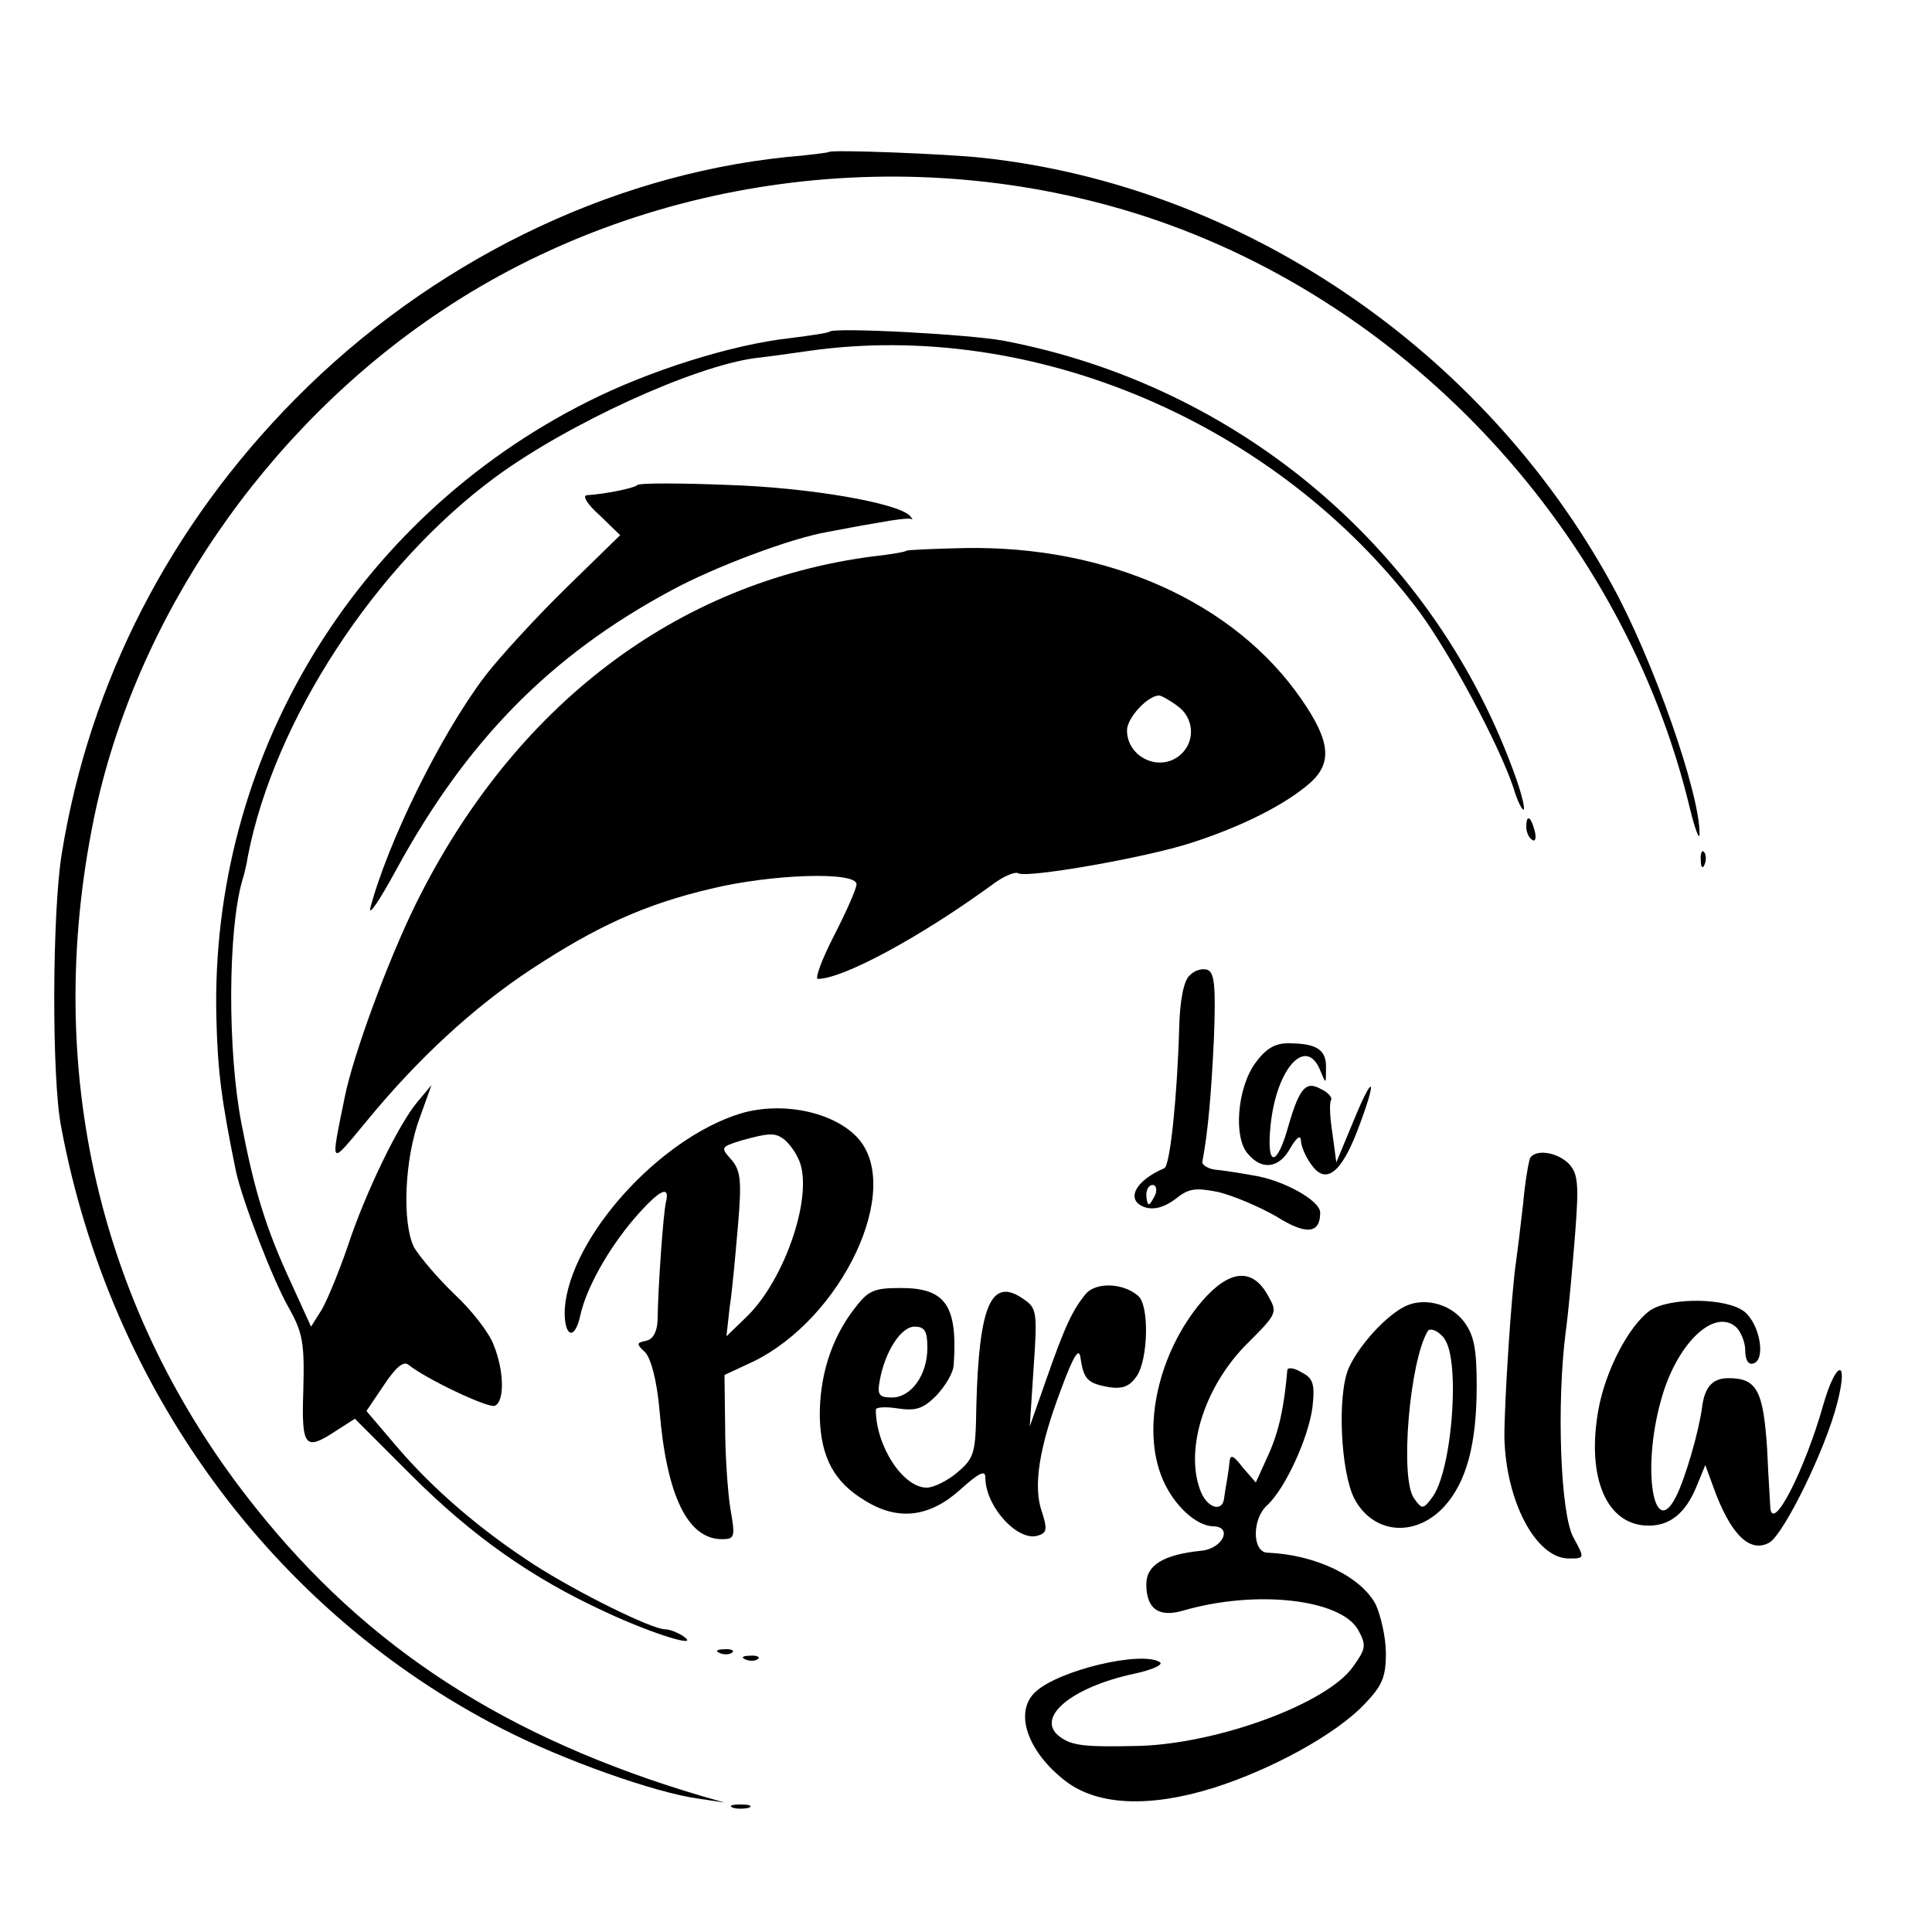 <?xml version="1.0" standalone="no"?>
<!DOCTYPE svg PUBLIC "-//W3C//DTD SVG 20010904//EN"
 "http://www.w3.org/TR/2001/REC-SVG-20010904/DTD/svg10.dtd">
<svg version="1.0" xmlns="http://www.w3.org/2000/svg"
 width="300pt" height="300pt" viewBox="0 0 300 300"
 preserveAspectRatio="xMidYMid meet">
<g transform="translate(0,300) scale(0.1,-0.1)"
fill="#000000" stroke="none">
<path d="M1287 2764 c-1 -1 -31 -5 -67 -8 -277 -29 -552 -164 -761 -375 -195
-197 -320 -440 -363 -706 -15 -90 -16 -349 -1 -425 76 -407 329 -752 684 -934
95 -49 239 -100 306 -109 l40 -6 -35 10 c-304 90 -520 230 -694 449 -242 303
-330 680 -250 1070 64 310 266 605 539 787 316 211 727 266 1093 147 413 -135
744 -494 846 -919 8 -33 15 -51 15 -40 1 62 -72 271 -136 387 -200 366 -576
620 -978 663 -54 6 -233 13 -238 9z"/>
<path d="M1288 2485 c-2 -2 -29 -6 -61 -10 -90 -10 -218 -50 -315 -99 -362
-182 -586 -554 -576 -957 2 -83 8 -128 30 -236 9 -44 57 -169 82 -213 22 -39
25 -55 23 -128 -3 -90 2 -96 52 -63 l28 18 87 -87 c95 -95 187 -160 302 -213
75 -35 151 -58 120 -37 -8 5 -20 10 -27 10 -21 0 -136 57 -203 100 -85 55
-158 118 -215 185 l-46 54 27 40 c18 27 30 38 38 32 27 -22 122 -67 134 -64
16 6 15 55 -2 96 -7 18 -34 53 -60 77 -26 25 -54 58 -63 73 -19 38 -15 138 9
202 l18 50 -21 -25 c-30 -35 -82 -143 -109 -225 -13 -38 -31 -82 -40 -98 l-17
-27 -31 68 c-39 84 -57 143 -77 247 -22 114 -21 300 1 377 3 9 7 26 9 39 41
210 197 450 384 588 113 83 307 172 404 185 18 2 55 7 82 11 350 50 729 -112
949 -405 49 -67 123 -205 146 -273 6 -21 14 -36 16 -34 2 2 -3 23 -11 46 -124
353 -428 612 -797 682 -55 10 -262 21 -270 14z"/>
<path d="M990 2247 c-5 -5 -49 -14 -79 -16 -7 -1 1 -14 20 -31 l32 -31 -84
-82 c-46 -45 -103 -107 -126 -137 -69 -91 -151 -258 -178 -360 -3 -14 15 13
40 59 109 200 239 333 427 434 66 36 185 81 243 91 17 3 51 10 77 14 26 5 50
8 53 6 3 -2 2 0 -2 5 -19 20 -156 44 -283 48 -74 3 -137 3 -140 0z"/>
<path d="M1408 2145 c-2 -2 -25 -6 -53 -9 -305 -40 -557 -232 -709 -539 -43
-87 -98 -236 -111 -302 -22 -109 -24 -106 35 -35 78 95 164 175 255 235 102
67 177 101 279 125 95 23 226 27 226 7 0 -7 -16 -43 -35 -80 -19 -37 -30 -67
-25 -67 39 0 159 65 269 145 18 14 37 22 42 19 13 -8 197 24 268 47 78 25 146
59 185 93 35 31 32 65 -13 130 -104 151 -301 239 -523 235 -48 -1 -89 -3 -90
-4z m420 -241 c26 -18 29 -55 5 -76 -32 -28 -83 -4 -83 38 0 19 32 54 50 54 3
0 16 -7 28 -16z"/>
<path d="M2370 1716 c0 -8 4 -17 9 -20 5 -4 7 3 4 14 -6 23 -13 26 -13 6z"/>
<path d="M2641 1664 c0 -11 3 -14 6 -6 3 7 2 16 -1 19 -3 4 -6 -2 -5 -13z"/>
<path d="M1847 1485 c-9 -8 -15 -39 -16 -82 -3 -105 -14 -213 -23 -217 -47
-20 -61 -51 -29 -61 14 -4 30 1 46 13 21 17 31 18 67 11 24 -6 64 -23 90 -38
46 -29 68 -27 68 6 0 19 -58 51 -105 58 -22 4 -49 8 -60 9 -11 2 -19 8 -18 12
9 47 14 108 18 192 3 79 1 102 -10 106 -8 3 -21 -1 -28 -9z m-53 -340 c-4 -8
-8 -15 -10 -15 -2 0 -4 7 -4 15 0 8 4 15 10 15 5 0 7 -7 4 -15z"/>
<path d="M1949 1349 c-28 -39 -34 -116 -11 -141 22 -26 49 -22 66 10 9 15 15
20 16 12 0 -9 7 -26 16 -38 22 -32 46 -15 72 53 31 81 26 93 -6 15 l-27 -65
-6 45 c-4 25 -5 48 -2 52 2 4 -5 12 -16 17 -23 13 -33 2 -50 -56 -18 -66 -35
-67 -28 0 9 88 55 139 77 85 9 -22 9 -22 9 3 1 29 -14 39 -59 39 -21 0 -35 -9
-51 -31z"/>
<path d="M1150 1271 c-127 -39 -265 -193 -273 -303 -2 -43 15 -52 24 -11 9 42
43 103 84 151 39 45 56 53 49 25 -4 -17 -12 -127 -13 -185 -1 -16 -7 -28 -18
-30 -15 -3 -15 -5 -1 -18 9 -10 18 -44 22 -89 11 -134 44 -201 97 -201 20 0
21 3 13 48 -4 26 -8 83 -8 127 l-1 80 43 20 c140 67 236 271 163 349 -38 40
-117 56 -181 37z m66 -39 c6 -4 17 -17 23 -30 27 -51 -19 -190 -82 -249 l-29
-28 5 45 c4 25 9 82 13 128 6 70 4 85 -11 102 -16 18 -16 19 16 29 43 12 52
12 65 3z"/>
<path d="M2376 1202 c-2 -4 -8 -37 -11 -72 -4 -36 -9 -76 -11 -90 -7 -47 -18
-215 -18 -271 2 -100 49 -189 100 -189 25 0 25 0 7 33 -20 37 -26 206 -12 317
5 36 11 106 15 156 6 77 4 92 -10 107 -18 18 -51 23 -60 9z"/>
<path d="M1866 979 c-67 -79 -94 -197 -61 -275 17 -41 52 -73 78 -74 32 0 16
-35 -18 -38 -58 -6 -85 -22 -85 -52 0 -38 19 -52 57 -41 113 33 245 18 272
-30 13 -24 12 -29 -8 -57 -40 -57 -208 -119 -331 -123 -85 -2 -105 0 -124 14
-40 29 17 77 115 98 28 6 46 14 40 18 -28 18 -156 -12 -193 -46 -34 -31 -13
-93 47 -139 50 -38 131 -41 230 -10 91 29 189 83 233 129 28 29 34 42 34 80 0
24 -8 59 -16 76 -23 43 -93 77 -168 80 -24 1 -24 53 0 74 28 26 64 105 70 152
4 36 1 45 -17 54 -11 7 -21 8 -22 4 -5 -58 -13 -95 -29 -131 l-20 -44 -20 23
c-16 21 -20 21 -21 7 -1 -10 -3 -22 -4 -28 -1 -5 -3 -17 -4 -25 -2 -25 -28
-17 -38 13 -23 65 9 162 75 227 45 45 46 47 31 73 -24 44 -60 41 -103 -9z"/>
<path d="M1687 992 c-21 -25 -33 -50 -62 -133 l-26 -74 6 91 c6 87 5 93 -16
107 -50 35 -69 -10 -73 -168 -1 -71 -3 -79 -29 -101 -15 -13 -37 -24 -48 -24
-37 0 -79 65 -79 121 0 4 15 5 34 2 28 -4 39 -1 60 20 14 15 27 36 27 49 6 91
-13 118 -82 118 -43 0 -51 -4 -73 -33 -36 -47 -54 -106 -53 -169 2 -62 23
-100 70 -128 51 -32 100 -26 147 16 30 27 40 32 40 20 0 -46 52 -102 83 -90
13 4 13 11 5 36 -14 39 -5 99 29 189 21 57 29 68 31 49 5 -32 11 -38 44 -44
21 -3 32 1 43 17 18 26 20 111 2 125 -23 20 -64 21 -80 4z m-247 -85 c0 -42
-25 -77 -55 -77 -20 0 -23 4 -19 26 8 45 33 84 54 84 16 0 20 -7 20 -33z"/>
<path d="M2177 969 c-31 -18 -69 -62 -83 -94 -18 -43 -12 -161 9 -202 29 -55
94 -61 139 -13 35 38 51 97 51 188 0 57 -4 79 -20 100 -22 29 -66 39 -96 21z
m79 -117 c1 -73 -13 -152 -32 -177 -14 -19 -16 -19 -28 -2 -23 30 -7 214 21
260 3 5 13 2 22 -7 11 -11 16 -35 17 -74z"/>
<path d="M2562 965 c-33 -24 -69 -93 -80 -154 -19 -106 13 -180 78 -180 33 0
57 19 74 60 l14 34 11 -30 c27 -77 58 -108 89 -90 23 15 87 145 105 217 18 70
-2 66 -22 -4 -28 -99 -78 -198 -82 -160 0 4 -3 45 -5 92 -6 91 -16 110 -60
110 -25 0 -37 -14 -41 -45 -5 -38 -26 -110 -40 -138 -35 -71 -54 41 -24 148
23 86 81 144 116 115 8 -7 15 -24 15 -37 0 -15 5 -23 13 -20 19 6 10 60 -14
80 -27 22 -116 23 -147 2z"/>
<path d="M1118 433 c7 -3 16 -2 19 1 4 3 -2 6 -13 5 -11 0 -14 -3 -6 -6z"/>
<path d="M1158 423 c7 -3 16 -2 19 1 4 3 -2 6 -13 5 -11 0 -14 -3 -6 -6z"/>
<path d="M1138 193 c6 -2 18 -2 25 0 6 3 1 5 -13 5 -14 0 -19 -2 -12 -5z"/>
</g>
</svg>
